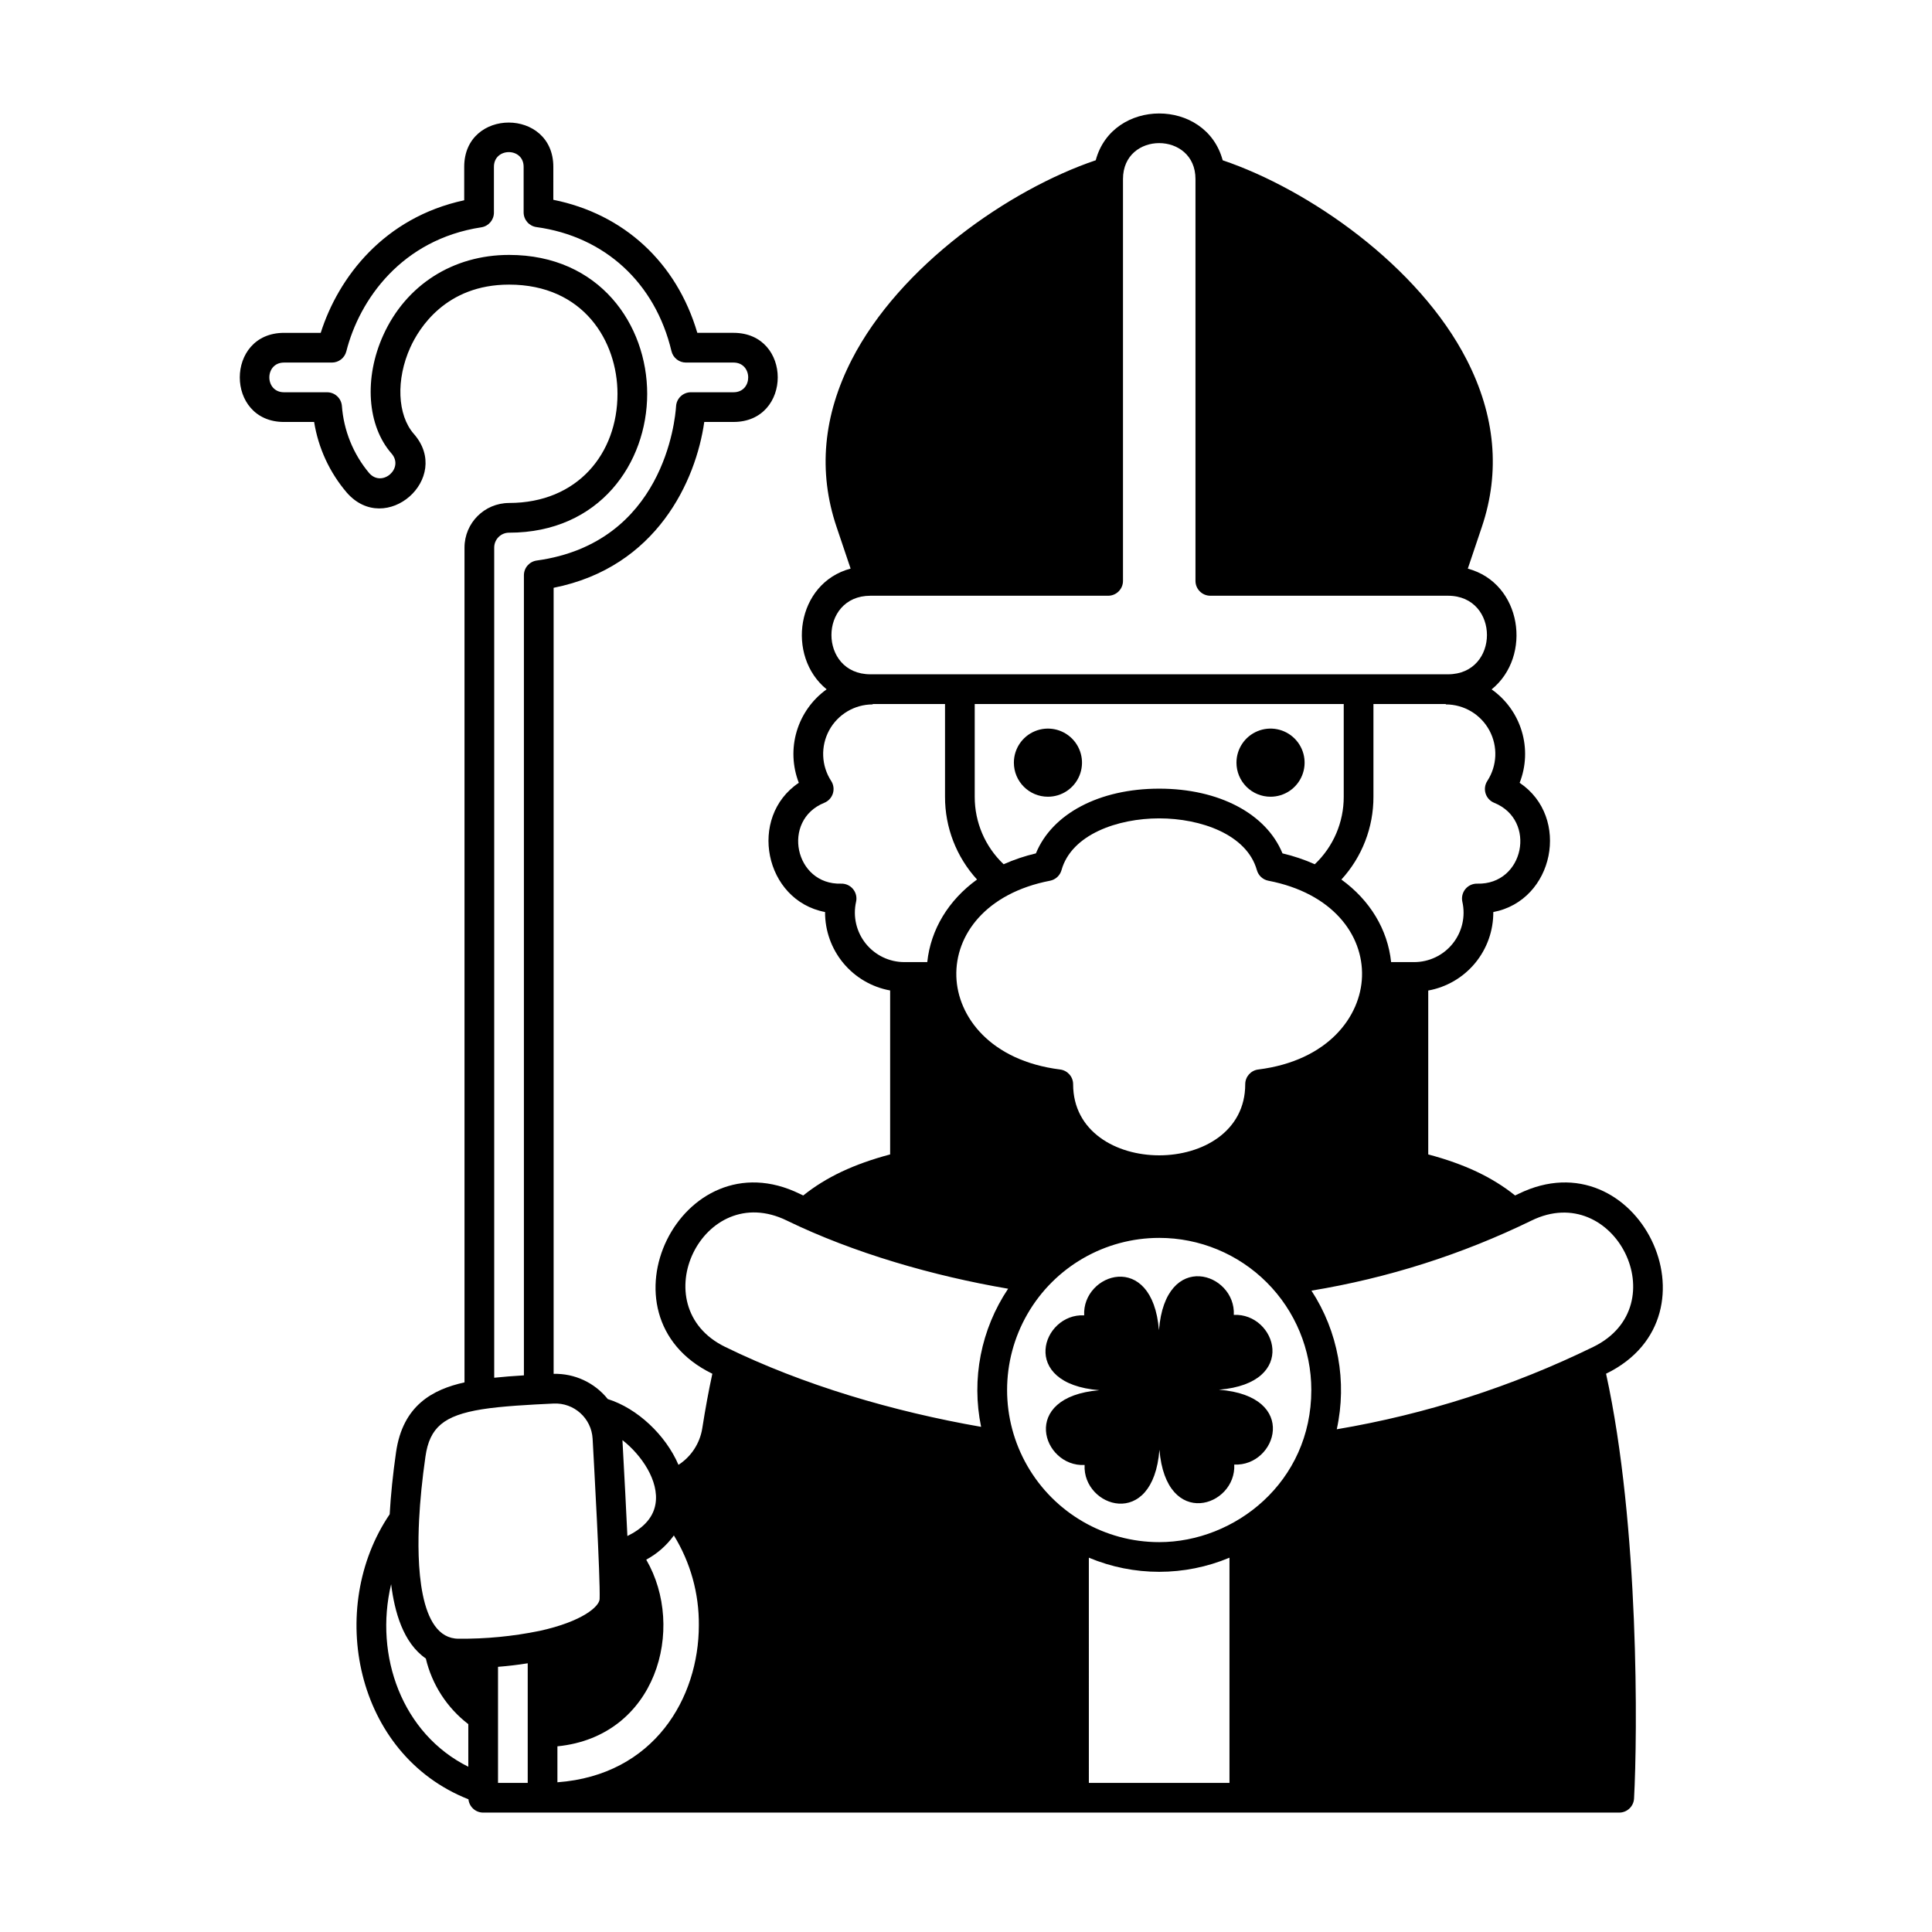 <?xml version="1.0" encoding="UTF-8"?>
<!-- Uploaded to: SVG Repo, www.svgrepo.com, Generator: SVG Repo Mixer Tools -->
<svg fill="#000000" width="800px" height="800px" version="1.1" viewBox="144 144 512 512" xmlns="http://www.w3.org/2000/svg">
 <g>
  <path d="m421.71 355.14c3.652 0.004 6.945-2.195 8.344-5.57 1.398-3.375 0.625-7.258-1.957-9.84-2.582-2.582-6.465-3.356-9.84-1.957-3.375 1.398-5.574 4.691-5.57 8.344 0 4.984 4.039 9.023 9.023 9.023z"/>
  <path d="m480.71 355.14c3.652 0 6.941-2.203 8.336-5.578 1.398-3.375 0.621-7.258-1.961-9.836-2.582-2.582-6.469-3.352-9.84-1.953-3.375 1.398-5.57 4.695-5.57 8.344 0 2.394 0.953 4.691 2.648 6.387 1.695 1.691 3.992 2.641 6.387 2.637z"/>
  <path d="m435.36 512.42c-21.402 1.75-15.066 20.41-3.926 19.816-0.59 11.148 18.137 17.496 19.828-4.043 1.762 21.391 20.41 15.055 19.828 3.926 11.148 0.59 17.484-18.137-4.055-19.828 21.402-1.762 15.066-20.41 3.938-19.828 0.582-11.148-18.145-17.484-19.836 4.043-1.75-21.391-20.41-15.055-19.816-3.926-11.156-0.578-17.504 18.137 4.039 19.84z"/>
  <path d="m569.72 508c31.504-15.422 8.137-63.004-23.301-47.617-0.301 0.145-0.598 0.285-0.898 0.43-6.074-4.856-13.355-8.301-23.023-10.879v-43.434c4.863-0.883 9.258-3.453 12.41-7.254 3.152-3.805 4.863-8.602 4.832-13.543 16.121-3.059 20.543-25.152 6.984-34.25h-0.004c1.715-4.359 1.914-9.172 0.566-13.66-1.344-4.488-4.156-8.398-7.988-11.098 10.816-8.773 8.055-28.152-6.312-32l3.731-11.086c4.91-14.574 3.559-29.465-4.019-44.262-12.742-24.879-41.703-45.09-64.672-52.871-4.469-16.57-29.223-16.508-33.645-0.004-22.965 7.777-51.926 27.988-64.672 52.871-7.578 14.797-8.934 29.691-4.023 44.262l3.734 11.078c-14.418 3.844-17.113 23.234-6.359 31.988l0.004 0.008c-3.805 2.727-6.59 6.641-7.926 11.125-1.332 4.484-1.137 9.289 0.555 13.648-13.543 9.086-9.133 31.176 6.957 34.246-0.027 4.941 1.688 9.73 4.84 13.531 3.156 3.801 7.547 6.371 12.406 7.254v43.449c-9.668 2.578-16.953 6.023-23.035 10.883-0.297-0.145-0.598-0.285-0.887-0.426-31.48-15.41-54.777 32.195-23.32 47.602 0.043 0.02 0.086 0.039 0.125 0.059-0.961 4.414-1.84 9.188-2.676 14.504v-0.004c-0.637 3.961-2.93 7.469-6.301 9.645-3.379-7.863-10.875-14.973-18.734-17.43-3.477-4.344-8.785-6.816-14.352-6.684v-208.31c27.391-5.434 37.723-28.457 39.922-43.949h7.75c15.617 0 15.645-23.617 0-23.617h-9.59c-5.477-18.613-19.441-31.504-38.164-35.258l0.004-8.742c0-15.617-23.617-15.652-23.617 0v8.867c-21.266 4.574-33.352 20.422-38.027 35.137h-9.727c-15.617 0-15.637 23.617 0 23.617h7.981c1.109 6.922 4.109 13.402 8.664 18.73 10.316 11.77 28.051-3.816 17.766-15.562-4.398-5.016-4.781-14.449-0.93-22.945 2.266-5 9.352-16.625 26.164-16.625 19.742 0 28.73 15.004 28.73 28.941 0 15.836-10.578 28.926-28.73 28.926l-0.004 0.004c-6.516 0.008-11.801 5.289-11.809 11.809v221.24c-8.375 1.863-16.359 6.035-18.145 18.535-0.832 5.777-1.391 11.281-1.684 16.418-16.844 24.828-9.281 63.641 20.875 75.531 0.203 2 1.883 3.523 3.894 3.527h301.07c2.09 0 3.816-1.633 3.93-3.723 0.914-16.695 1.434-72.246-7.418-112.59 0.031-0.016 0.062-0.027 0.094-0.043zm-278 98.793c26.266-2.617 34.109-31.277 23.539-49.465 2.894-1.559 5.398-3.754 7.324-6.422 4.406 7.156 6.699 15.414 6.617 23.816 0 19.16-11.77 39.695-37.48 41.602zm110.59-276.22h97.793v24.57c0.016 6.766-2.758 13.238-7.672 17.891-2.758-1.23-5.625-2.191-8.562-2.883-4.297-10.496-16.793-17.148-32.668-17.148h-0.008c-15.879 0.004-28.375 6.652-32.664 17.148l-0.004 0.004c-2.934 0.688-5.797 1.652-8.551 2.879-4.91-4.652-7.68-11.125-7.664-17.891zm19.953 46.824 0.004 0.004c1.465-0.285 2.641-1.371 3.043-2.805 2.648-9.473 14.906-13.715 25.879-13.719h0.008c10.973 0 23.234 4.242 25.887 13.719h0.004c0.398 1.438 1.578 2.523 3.043 2.805 16.961 3.269 25.176 14.305 24.816 25.383-0.336 10.59-8.969 22.316-27.504 24.648v-0.004c-1.969 0.25-3.445 1.922-3.445 3.906 0 25.125-45.609 25.121-45.609 0 0-1.984-1.477-3.656-3.445-3.906-18.547-2.328-27.176-14.055-27.504-24.648-0.348-11.074 7.898-22.109 24.828-25.379zm28.941 94.656h0.004c10.691 0 20.941 4.246 28.5 11.805 7.559 7.559 11.805 17.812 11.805 28.5 0 24.457-20.266 40.324-40.312 40.324h-0.004c-14.402 0-27.711-7.688-34.91-20.16-7.199-12.477-7.195-27.844 0.008-40.316 7.199-12.473 20.512-20.152 34.914-20.152zm-18.648 84.75h0.004c11.922 4.992 25.344 4.992 37.266 0v59.684h-37.266zm133.7-55.871c-21.5 10.508-44.402 17.863-68 21.84 2.785-12.648 0.371-25.887-6.707-36.738 20.238-3.332 39.887-9.586 58.324-18.574 21.984-10.766 38.691 22.555 16.383 33.473zm-26.281-144.18c11.383 4.602 7.938 21.762-4.484 21.426-1.215-0.035-2.375 0.496-3.148 1.43-0.77 0.938-1.066 2.18-0.805 3.363 0.883 3.891-0.055 7.969-2.547 11.082-2.492 3.113-6.262 4.922-10.25 4.914h-6.082c-0.906-8.629-5.598-16.398-13.18-21.879h0.004c5.484-5.992 8.516-13.824 8.492-21.949v-24.57h19.176v0.109h0.004c4.812 0 9.238 2.633 11.535 6.863 2.293 4.231 2.09 9.379-0.535 13.414-0.645 0.984-0.809 2.207-0.457 3.328 0.352 1.121 1.188 2.027 2.277 2.469zm-165.3-54.875h62.996c2.172 0 3.934-1.766 3.934-3.938v-106.5c0-12.715 19.207-12.652 19.207 0v106.5c0 2.172 1.762 3.938 3.938 3.938h62.992c13.766 0.02 13.75 20.82-0.023 20.82h-153.04c-13.789 0-13.781-20.82 0-20.82zm-3.805 81.094c0.262-1.188-0.035-2.426-0.809-3.363-0.77-0.938-1.93-1.465-3.144-1.43-12.332 0.379-15.898-16.809-4.477-21.426 1.09-0.441 1.926-1.348 2.281-2.469 0.352-1.121 0.184-2.344-0.457-3.328-2.621-4.035-2.824-9.184-0.531-13.41 2.297-4.231 6.719-6.863 11.531-6.867v-0.109h19.176v24.57c-0.023 8.121 3.004 15.953 8.484 21.945-7.582 5.477-12.281 13.25-13.191 21.883h-6.066c-3.984 0.004-7.754-1.809-10.246-4.922-2.488-3.113-3.43-7.188-2.551-11.074zm-18.348 84.492c17.699 8.602 38.828 14.68 58.637 18.062h0.004c-7.199 10.746-9.781 23.938-7.16 36.605-23.168-4.039-47.098-11.031-67.883-21.215-22.008-10.777-5.894-44.371 16.402-33.453zm-34.816 75.137c-0.68 4.031-3.801 6.668-7.441 8.465-0.305-6.578-0.738-14.965-1.312-25.414 4.973 3.863 9.797 10.797 8.754 16.949zm-38.797-257.43c24.031 0 36.602-18.512 36.602-36.797 0-18.293-12.574-36.816-36.602-36.816-14.84 0-27.305 7.945-33.332 21.25-5.164 11.391-4.285 24.004 2.18 31.379 3.418 3.902-2.5 9.09-5.926 5.184-4.227-5.043-6.754-11.293-7.231-17.855-0.195-2.016-1.891-3.559-3.918-3.559h-11.414c-5.176 0-5.191-7.871 0-7.871h12.695c1.801 0 3.371-1.223 3.816-2.969 3.496-13.785 14.727-29.66 35.773-32.875 1.922-0.293 3.344-1.945 3.344-3.891v-12.141c0-5.172 7.871-5.211 7.871 0v12.074-0.004c0 1.969 1.449 3.633 3.398 3.902 18.109 2.488 31.484 14.781 35.781 32.875 0.422 1.773 2.008 3.027 3.832 3.027h12.613c5.168 0 5.207 7.871 0 7.871h-11.297c-2.074 0-3.793 1.613-3.926 3.684-0.238 3.699-3.309 36.27-36.926 40.91-1.949 0.27-3.398 1.934-3.398 3.898v212.04c-2.867 0.176-5.473 0.375-7.871 0.629v-220.01c0-2.172 1.762-3.934 3.934-3.938zm-23.848 261.67c0.262-5.211 0.828-10.875 1.688-16.84 1.102-7.719 4.867-10.879 14.926-12.512 5.246-0.844 12.77-1.238 19.016-1.531 5.422-0.27 10.047 3.883 10.355 9.305 0.309 5.57 2.066 36.973 1.859 42.504-0.07 1.934-4.465 5.938-15.965 8.453v-0.004c-7.047 1.438-14.223 2.129-21.414 2.062-10.789 0-11.004-20.609-10.465-31.438zm-7.41 16.992c0.922 7.305 3.144 15.488 9.191 19.688h0.004c1.637 6.922 5.613 13.066 11.258 17.395v11.293c-17.539-8.727-24.973-29.398-20.453-48.375zm28.328 52.656v-30.762c2.734-0.219 5.359-0.531 7.871-0.938v31.699z"/>
 </g>
</svg>